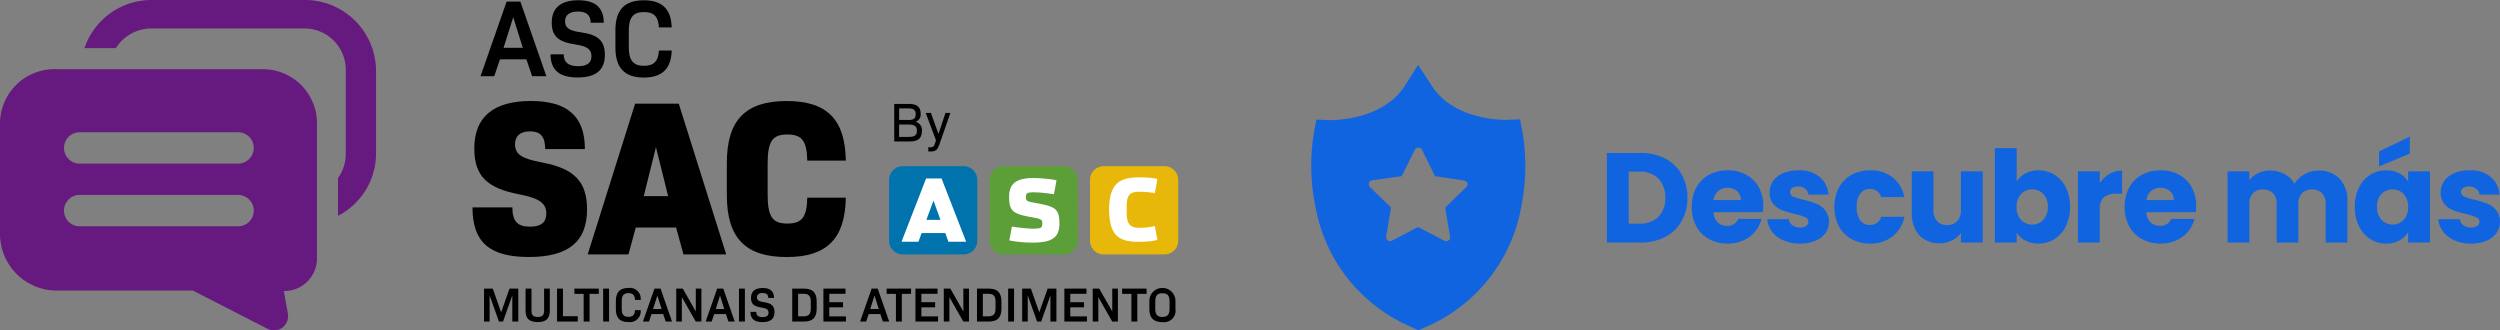 <svg xmlns="http://www.w3.org/2000/svg" width="352.601" height="46.596" viewBox="0 0 352.601 46.596"><rect x="0" y="0" width="352.601" height="46.596" fill="#808080" stroke="none"/><g id="Grupo_9574" data-name="Grupo 9574" transform="translate(-743 -2635)"><path id="Caminho_15620" data-name="Caminho 15620" d="M220.755,154.375l-.347-1.812-1.966.077c-1.272,0-7.673-.231-10.564-4.935l-1.851-2.814-1.812,2.853c-2.892,4.665-9.331,4.935-10.564,4.935l-1.966-.077-.347,1.812a28.793,28.793,0,0,0,.27,10.757A22.776,22.776,0,0,0,205.178,181.9l.887.424.848-.385a22.8,22.8,0,0,0,13.611-16.772,29.4,29.4,0,0,0,.232-10.8Zm-7.943,7.75-2.969,2.892.694,4.087a.518.518,0,0,1-.231.54.438.438,0,0,1-.309.116.718.718,0,0,1-.27-.077l-3.7-1.928-3.7,1.928a.524.524,0,0,1-.578-.038.592.592,0,0,1-.231-.54l.694-4.087-2.969-2.892a.618.618,0,0,1-.154-.578.6.6,0,0,1,.463-.385l4.164-.579,1.851-3.74a.579.579,0,0,1,1,0l1.851,3.74,4.125.617a.664.664,0,0,1,.463.385.776.776,0,0,1-.192.54Z" transform="translate(736.983 2499.266)" fill="#1064df"></path><g id="Grupo_8826" data-name="Grupo 8826" transform="translate(743 2635)"><g id="Grupo_1207" data-name="Grupo 1207" transform="translate(125.399 23.443)"><path id="Caminho_694" data-name="Caminho 694" d="M248.868,54.723a1.921,1.921,0,0,1-1.914,1.914h-8.609a1.921,1.921,0,0,1-1.914-1.914V46.114a1.921,1.921,0,0,1,1.914-1.914h8.608a1.921,1.921,0,0,1,1.914,1.914Z" transform="translate(-236.432 -44.2)" fill="#0073ad" fill-rule="evenodd"></path><path id="Caminho_695" data-name="Caminho 695" d="M242.572,55.156h3.336l.445,1.23h2.5l-3.469-8.926h-2.18l-3.469,8.926h2.387Zm2.661-1.856h-1.989l1-2.721Z" transform="translate(-237.985 -45.731)" fill="#fff" fill-rule="evenodd"></path><path id="Caminho_696" data-name="Caminho 696" d="M275.591,54.723a1.921,1.921,0,0,1-1.914,1.914h-8.611a1.921,1.921,0,0,1-1.914-1.914V46.114a1.921,1.921,0,0,1,1.914-1.914h8.608a1.921,1.921,0,0,1,1.914,1.914Z" transform="translate(-248.98 -44.2)" fill="#5c9f38" fill-rule="evenodd"></path><path id="Caminho_697" data-name="Caminho 697" d="M271.705,56.443a8.8,8.8,0,0,0,1.7-.14,2.988,2.988,0,0,0,1.161-.451,1.831,1.831,0,0,0,.668-.828,3.175,3.175,0,0,0,.212-1.26,5.485,5.485,0,0,0-.085-1.066,1.853,1.853,0,0,0-.3-.727,1.58,1.58,0,0,0-.589-.483,4.909,4.909,0,0,0-.955-.339q-.581-.143-1.4-.287c-.3-.053-.552-.1-.737-.14a1.57,1.57,0,0,1-.42-.143.389.389,0,0,1-.191-.212,1.086,1.086,0,0,1-.047-.355.765.765,0,0,1,.074-.387.459.459,0,0,1,.3-.212,2.51,2.51,0,0,1,.647-.063c.361,0,.716.016,1.074.047s.689.063,1.008.106.6.085.849.122l.361-1.96a2.862,2.862,0,0,0-.414-.09c-.187-.032-.4-.058-.637-.09s-.493-.053-.758-.074-.525-.042-.78-.053-.483-.021-.689-.021a7.24,7.24,0,0,0-1.427.127,2.912,2.912,0,0,0-1.074.429,1.892,1.892,0,0,0-.674.806,3.049,3.049,0,0,0-.233,1.26,5.5,5.5,0,0,0,.079,1.05,1.875,1.875,0,0,0,.28.727,1.634,1.634,0,0,0,.557.493,3.909,3.909,0,0,0,.9.345c.366.093.8.191,1.31.28.345.063.62.117.828.164a1.929,1.929,0,0,1,.472.159.427.427,0,0,1,.207.218,1.083,1.083,0,0,1,.047.355,1.189,1.189,0,0,1-.047.373.376.376,0,0,1-.191.223.973.973,0,0,1-.4.106,5.992,5.992,0,0,1-.679.027q-.207,0-.478-.016c-.187-.011-.382-.027-.583-.042s-.414-.037-.615-.063-.4-.042-.573-.069-.327-.042-.456-.063-.212-.037-.265-.047l-.361,1.952c.093.021.249.047.456.085s.462.069.759.106.62.063.976.09.732.032,1.125.032" transform="translate(-251.424 -45.671)" fill="#fff" fill-rule="evenodd"></path><path id="Caminho_698" data-name="Caminho 698" d="M302.3,54.723a1.921,1.921,0,0,1-1.914,1.914h-8.609a1.921,1.921,0,0,1-1.914-1.914V46.114a1.921,1.921,0,0,1,1.914-1.914h8.607a1.921,1.921,0,0,1,1.914,1.914Z" transform="translate(-261.524 -44.2)" fill="#e7b809" fill-rule="evenodd"></path><path id="Caminho_699" data-name="Caminho 699" d="M299.14,56.245c.408,0,.758-.011,1.045-.027s.53-.042.721-.069.355-.058.493-.085.249-.058.355-.085l-.361-1.952c-.085.016-.223.047-.4.085a6.507,6.507,0,0,1-.727.112,10.393,10.393,0,0,1-1.1.053,2.326,2.326,0,0,1-.887-.143,1.16,1.16,0,0,1-.53-.429,1.881,1.881,0,0,1-.26-.705,5.873,5.873,0,0,1-.069-.97v-.7a5.6,5.6,0,0,1,.069-.965,1.54,1.54,0,0,1,.26-.663,1.062,1.062,0,0,1,.525-.382,2.66,2.66,0,0,1,.87-.122c.233,0,.44.005.631.011s.366.016.53.032.339.032.513.058.366.047.578.079l.361-1.989c-.106-.016-.228-.042-.361-.069s-.292-.047-.483-.074-.424-.042-.711-.058-.626-.027-1.04-.027a7.936,7.936,0,0,0-1.485.122,3.727,3.727,0,0,0-1.178.42,2.609,2.609,0,0,0-.854.817,3.879,3.879,0,0,0-.52,1.307,8.78,8.78,0,0,0-.175,1.883,9.165,9.165,0,0,0,.17,1.883,3.872,3.872,0,0,0,.5,1.307,2.567,2.567,0,0,0,.84.817,3.527,3.527,0,0,0,1.172.42,8.061,8.061,0,0,0,1.5.117" transform="translate(-263.913 -45.59)" fill="#fff" fill-rule="evenodd"></path></g><g id="Grupo_1208" data-name="Grupo 1208" transform="translate(126.12 14.655)"><path id="Caminho_700" data-name="Caminho 700" d="M237.79,27.63h2.047c1.135,0,1.68.429,1.68,1.369a1.069,1.069,0,0,1-.695,1.145v.016a1.18,1.18,0,0,1,.87,1.3c0,1-.536,1.464-1.7,1.464h-2.2Zm2,2.27c.737,0,1.034-.228,1.034-.811s-.3-.828-1.045-.828h-1.294v1.634h1.307Zm.1,2.381c.794,0,1.1-.254,1.1-.87,0-.631-.327-.87-1.194-.87h-1.315v1.745h1.405Z" transform="translate(-237.79 -27.63)"></path><path id="Caminho_701" data-name="Caminho 701" d="M249.647,30.026l-1.57,4.5c-.249.711-.53.934-1.145.934h-.4v-.594h.345c.313,0,.445-.093.552-.42l.187-.56-1.447-3.861h.732l1.066,2.965.986-2.965h.7Z" transform="translate(-241.724 -28.753)"></path></g><g id="Grupo_1209" data-name="Grupo 1209" transform="translate(68.266 40.616)"><path id="Caminho_702" data-name="Caminho 702" d="M133.537,81.386H132.7V77.7l-1.31,3.688h-.573L129.5,77.7v3.688h-.789V76.74h1.23l1.183,3.347,1.183-3.347h1.236v4.646Z" transform="translate(-128.71 -76.655)"></path><path id="Caminho_703" data-name="Caminho 703" d="M139.76,79.843v-3.1h.833v3.081c0,.668.239.918.88.918.658,0,.9-.244.9-.918V76.74h.806v3.1c0,1.135-.513,1.623-1.708,1.623S139.76,80.978,139.76,79.843Z" transform="translate(-133.899 -76.655)"></path><path id="Caminho_704" data-name="Caminho 704" d="M151.053,80.642v.743H148.13V76.74h.833v3.9h2.09Z" transform="translate(-137.83 -76.655)"></path><path id="Caminho_705" data-name="Caminho 705" d="M156.187,77.493H154.88v3.9h-.833v-3.9H152.74V76.75h3.442v.743Z" transform="translate(-139.994 -76.66)"></path><path id="Caminho_706" data-name="Caminho 706" d="M160.39,76.75h.833v4.644h-.833Z" transform="translate(-143.587 -76.66)"></path><path id="Caminho_707" data-name="Caminho 707" d="M163.77,79.53V78.447c0-1.26.568-1.867,1.766-1.867a1.525,1.525,0,0,1,1.735,1.686h-.8c-.027-.663-.308-.955-.928-.955-.668,0-.944.339-.944,1.145v1.05c0,.806.27,1.145.944,1.145.62,0,.9-.292.928-.949h.8a1.523,1.523,0,0,1-1.735,1.68C164.338,81.4,163.77,80.79,163.77,79.53Z" transform="translate(-145.175 -76.58)"></path><path id="Caminho_708" data-name="Caminho 708" d="M173.823,80.336h-1.644l-.355,1.05h-.854L172.6,76.74h.854l1.618,4.646h-.887ZM172.4,79.62H173.6l-.594-1.9Z" transform="translate(-148.556 -76.655)"></path><path id="Caminho_709" data-name="Caminho 709" d="M183.374,76.75v4.644h-.8l-1.96-3.437v3.437h-.792V76.75h.924l1.835,3.225V76.75Z" transform="translate(-152.712 -76.66)"></path><path id="Caminho_710" data-name="Caminho 710" d="M190.5,80.336h-1.644l-.355,1.05h-.854l1.628-4.646h.854l1.618,4.646h-.887Zm-1.421-.716h1.194l-.6-1.9Z" transform="translate(-156.389 -76.655)"></path><path id="Caminho_711" data-name="Caminho 711" d="M196.51,76.75h.833v4.644h-.833Z" transform="translate(-160.55 -76.66)"></path><path id="Caminho_712" data-name="Caminho 712" d="M199.56,79.956h.817c0,.5.3.737.9.737.552,0,.833-.207.833-.615,0-.435-.265-.637-1.04-.743-1.045-.159-1.432-.525-1.432-1.354,0-.923.573-1.395,1.655-1.395,1.061,0,1.587.456,1.587,1.4h-.811c0-.467-.26-.695-.79-.695s-.806.218-.806.61.26.589.976.684c1.109.148,1.5.552,1.5,1.416q0,1.4-1.686,1.4C200.112,81.4,199.56,80.934,199.56,79.956Z" transform="translate(-161.982 -76.583)"></path><path id="Caminho_713" data-name="Caminho 713" d="M214.118,78.564v1.013c0,1.252-.546,1.82-1.782,1.82H210.67V76.75h1.665C213.571,76.75,214.118,77.323,214.118,78.564Zm-.833.016c0-.8-.287-1.1-1.061-1.1H211.5v3.182h.727c.774,0,1.061-.3,1.061-1.1Z" transform="translate(-167.2 -76.66)"></path><path id="Caminho_714" data-name="Caminho 714" d="M222.143,80.664v.73H218.96V76.75h3.113v.732h-2.281v1.183h1.94v.727h-1.941V80.67h2.35Z" transform="translate(-171.093 -76.66)"></path><path id="Caminho_715" data-name="Caminho 715" d="M231.573,80.336h-1.644l-.355,1.05h-.854l1.628-4.646h.854l1.618,4.646h-.887Zm-1.421-.716h1.194l-.594-1.9Z" transform="translate(-175.676 -76.655)"></path><path id="Caminho_716" data-name="Caminho 716" d="M239.227,77.493H237.92v3.9h-.833v-3.9H235.78V76.75h3.442v.743Z" transform="translate(-178.991 -76.66)"></path><path id="Caminho_717" data-name="Caminho 717" d="M246.622,80.664v.73H243.44V76.75h3.113v.732h-2.281v1.183h1.941v.727h-1.941V80.67h2.35Z" transform="translate(-182.589 -76.66)"></path><path id="Caminho_718" data-name="Caminho 718" d="M254.524,76.75v4.644h-.8l-1.96-3.437v3.437h-.792V76.75h.923l1.835,3.225V76.75Z" transform="translate(-186.125 -76.66)"></path><path id="Caminho_719" data-name="Caminho 719" d="M263.248,78.564v1.013c0,1.252-.546,1.82-1.782,1.82H259.8V76.75h1.665C262.7,76.75,263.248,77.323,263.248,78.564Zm-.833.016c0-.8-.287-1.1-1.061-1.1h-.727v3.182h.727c.774,0,1.061-.3,1.061-1.1Z" transform="translate(-190.272 -76.66)"></path><path id="Caminho_720" data-name="Caminho 720" d="M268.09,76.75h.833v4.644h-.833Z" transform="translate(-194.165 -76.66)"></path><path id="Caminho_721" data-name="Caminho 721" d="M276.637,81.386H275.8V77.7l-1.31,3.688h-.573L272.6,77.7v3.688h-.789V76.74h1.23l1.183,3.347,1.183-3.347h1.236v4.646Z" transform="translate(-195.912 -76.655)"></path><path id="Caminho_722" data-name="Caminho 722" d="M286.223,80.664v.73H283.04V76.75h3.113v.732h-2.281v1.183h1.941v.727h-1.941V80.67h2.35Z" transform="translate(-201.186 -76.66)"></path><path id="Caminho_723" data-name="Caminho 723" d="M294.124,76.75v4.644h-.8l-1.96-3.437v3.437h-.792V76.75h.923l1.835,3.225V76.75Z" transform="translate(-204.722 -76.66)"></path><path id="Caminho_724" data-name="Caminho 724" d="M301.847,77.493H300.54v3.9h-.833v-3.9H298.4V76.75h3.442Z" transform="translate(-208.399 -76.66)"></path><path id="Caminho_725" data-name="Caminho 725" d="M305.64,79.528V78.461a1.841,1.841,0,1,1,3.681,0v1.066a1.63,1.63,0,0,1-1.846,1.872C306.234,81.4,305.64,80.79,305.64,79.528Zm2.847-.005v-1.05c0-.8-.3-1.145-1.013-1.145s-1,.35-1,1.145v1.05c0,.8.292,1.145,1,1.145s1.014-.35,1.014-1.146Z" transform="translate(-211.799 -76.584)"></path></g><g id="Grupo_1210" data-name="Grupo 1210" transform="translate(67.773 0.037)"><path id="Caminho_726" data-name="Caminho 726" d="M134.251,8.562h-3.729l-.806,2.381H127.78L131.461.42H133.4l3.665,10.523h-2.01ZM131.03,6.939h2.71l-1.347-4.317Z" transform="translate(-127.78 -0.234)"></path><path id="Caminho_727" data-name="Caminho 727" d="M146.4,7.7h1.856c0,1.13.679,1.671,2.026,1.671,1.252,0,1.888-.467,1.888-1.395,0-.992-.607-1.437-2.35-1.686-2.366-.355-3.251-1.194-3.251-3.066,0-2.09,1.3-3.156,3.745-3.156,2.4,0,3.59,1.034,3.59,3.172h-1.84c0-1.05-.589-1.581-1.793-1.581s-1.825.493-1.825,1.379c0,.912.589,1.331,2.212,1.549,2.508.339,3.405,1.252,3.405,3.2,0,2.122-1.268,3.172-3.824,3.172C147.652,10.969,146.4,9.914,146.4,7.7Z" transform="translate(-136.524 -0.07)"></path><path id="Caminho_728" data-name="Caminho 728" d="M163.65,6.747V4.3c0-2.864,1.284-4.222,4.01-4.222,2.583,0,3.85,1.236,3.93,3.824h-1.809c-.063-1.5-.695-2.164-2.106-2.164-1.517,0-2.137.774-2.137,2.6V6.719c0,1.825.62,2.6,2.137,2.6,1.405,0,2.042-.663,2.106-2.153h1.809c-.079,2.567-1.347,3.808-3.93,3.808C164.934,10.974,163.65,9.612,163.65,6.747Z" transform="translate(-144.625 -0.075)"></path></g><g id="Grupo_1211" data-name="Grupo 1211" transform="translate(66.638 14.244)"><path id="Caminho_729" data-name="Caminho 729" d="M125.64,41.86h5.629c0,1.968.721,2.721,2.472,2.721,1.591,0,2.312-.626,2.312-1.846,0-1.469-.97-2.159-3.845-2.721-4.593-.875-6.311-2.657-6.311-6.471,0-4.439,2.721-6.688,7.972-6.688,5.123,0,7.627,2.127,7.627,6.784h-5.6c0-1.75-.658-2.5-2.127-2.5-1.405,0-2.127.658-2.127,1.814,0,1.437.97,2.031,3.75,2.562,4.688.875,6.407,2.754,6.407,6.656,0,4.528-2.657,6.688-8.189,6.688C128.043,48.862,125.64,46.768,125.64,41.86Z" transform="translate(-125.64 -26.856)"></path><path id="Caminho_730" data-name="Caminho 730" d="M168.749,45.042h-5.691l-1.027,3.781H156.28l6.688-21.253h6.158l6.688,21.253h-6.03Zm-4.561-4.434h3.437l-1.72-6.906Z" transform="translate(-140.029 -27.191)"></path><path id="Caminho_731" data-name="Caminho 731" d="M193.28,40.114v-4.5c0-6.062,2.625-8.751,8.438-8.751,5.691,0,8.253,2.593,8.343,8.407h-5.437c-.063-2.754-.721-3.688-2.811-3.688-2.127,0-2.779.97-2.779,4.158v4.248c0,3.188.658,4.158,2.779,4.158,2.095,0,2.754-.939,2.811-3.654h5.437c-.1,5.783-2.657,8.375-8.343,8.375C195.9,48.864,193.28,46.182,193.28,40.114Z" transform="translate(-157.405 -26.858)"></path></g><path id="Caminho_732" data-name="Caminho 732" d="M33.626,31.722H11.239a2.212,2.212,0,1,1,0-4.424H33.626a2.212,2.212,0,0,1,0,4.423m0,8.841H11.239a2.212,2.212,0,1,1,0-4.424H33.626a2.212,2.212,0,0,1,0,4.423m3.585-22.154H8.088A7.7,7.7,0,0,0,0,25.8V41.7a8.006,8.006,0,0,0,7.728,7.924H27.2l10.554,5.406a2,2,0,0,0,2.079-.17,2.071,2.071,0,0,0,.773-1.983l-.578-3.183a4.605,4.605,0,0,0,4.678-4.519V26.317a7.627,7.627,0,0,0-7.5-7.908" transform="translate(0 -8.645)" fill="#66197e" fill-rule="evenodd"></path><path id="Caminho_733" data-name="Caminho 733" d="M53.6,0H31.852A9.98,9.98,0,0,0,22.46,6.784h4.429a5.943,5.943,0,0,1,4.959-2.769H53.6a5.83,5.83,0,0,1,5.716,5.951V21.687a5.864,5.864,0,0,1-1.1,3.426v5.331a9.913,9.913,0,0,0,5.368-8.762V9.966A10.029,10.029,0,0,0,53.6,0Z" transform="translate(-10.547)" fill="#66197e" fill-rule="evenodd"></path></g><path id="Caminho_18315" data-name="Caminho 18315" d="M5.85-12.636a7.35,7.35,0,0,1,3.492.792,5.658,5.658,0,0,1,2.313,2.223,6.532,6.532,0,0,1,.819,3.3,6.545,6.545,0,0,1-.819,3.294A5.628,5.628,0,0,1,9.333-.792,7.363,7.363,0,0,1,5.85,0H1.116V-12.636Zm-.2,9.972A3.715,3.715,0,0,0,8.37-3.618a3.612,3.612,0,0,0,.972-2.7A3.674,3.674,0,0,0,8.37-9.036a3.674,3.674,0,0,0-2.718-.972H4.194v7.344Zm17.514-2.52a7.857,7.857,0,0,1-.054.9H16.146a2.093,2.093,0,0,0,.6,1.431,1.842,1.842,0,0,0,1.305.495,1.618,1.618,0,0,0,1.6-.972h3.276a4.5,4.5,0,0,1-.909,1.782A4.551,4.551,0,0,1,20.376-.306a5.29,5.29,0,0,1-2.214.45,5.387,5.387,0,0,1-2.628-.63,4.481,4.481,0,0,1-1.8-1.8,5.557,5.557,0,0,1-.648-2.736,5.62,5.62,0,0,1,.639-2.736,4.423,4.423,0,0,1,1.791-1.8,5.425,5.425,0,0,1,2.646-.63,5.371,5.371,0,0,1,2.592.612A4.394,4.394,0,0,1,22.527-7.83,5.3,5.3,0,0,1,23.166-5.184Zm-3.15-.81a1.583,1.583,0,0,0-.54-1.26,1.988,1.988,0,0,0-1.35-.468,1.95,1.95,0,0,0-1.305.45,2,2,0,0,0-.657,1.278ZM28.368.144a5.773,5.773,0,0,1-2.34-.45,4,4,0,0,1-1.62-1.233,3.243,3.243,0,0,1-.666-1.755h3.042a1.169,1.169,0,0,0,.486.846,1.72,1.72,0,0,0,1.062.324,1.516,1.516,0,0,0,.891-.225.689.689,0,0,0,.315-.585.675.675,0,0,0-.45-.639,9.091,9.091,0,0,0-1.458-.459,13.688,13.688,0,0,1-1.8-.531,3.11,3.11,0,0,1-1.242-.882,2.4,2.4,0,0,1-.522-1.629,2.766,2.766,0,0,1,.477-1.575,3.212,3.212,0,0,1,1.4-1.125,5.376,5.376,0,0,1,2.2-.414,4.42,4.42,0,0,1,2.979.936,3.642,3.642,0,0,1,1.251,2.484H29.538a1.226,1.226,0,0,0-.459-.828A1.592,1.592,0,0,0,28.062-7.9a1.406,1.406,0,0,0-.828.207.661.661,0,0,0-.288.567.692.692,0,0,0,.459.648,7.352,7.352,0,0,0,1.431.432,15.655,15.655,0,0,1,1.818.567,3.136,3.136,0,0,1,1.233.9,2.547,2.547,0,0,1,.549,1.665,2.643,2.643,0,0,1-.495,1.575A3.274,3.274,0,0,1,30.519-.252,5.438,5.438,0,0,1,28.368.144ZM33.21-5.022a5.62,5.62,0,0,1,.639-2.736,4.438,4.438,0,0,1,1.782-1.8,5.336,5.336,0,0,1,2.619-.63,4.98,4.98,0,0,1,3.159.99,4.671,4.671,0,0,1,1.665,2.79H39.8A1.577,1.577,0,0,0,38.2-7.56a1.615,1.615,0,0,0-1.35.657,3.039,3.039,0,0,0-.5,1.881,3.039,3.039,0,0,0,.5,1.881,1.615,1.615,0,0,0,1.35.657,1.577,1.577,0,0,0,1.6-1.152h3.276A4.715,4.715,0,0,1,41.4-.864,4.929,4.929,0,0,1,38.25.144a5.336,5.336,0,0,1-2.619-.63,4.438,4.438,0,0,1-1.782-1.8A5.62,5.62,0,0,1,33.21-5.022Zm20.916-5.022V0H51.048V-1.368A3.378,3.378,0,0,1,49.779-.3a3.873,3.873,0,0,1-1.773.4,3.971,3.971,0,0,1-2.034-.513A3.459,3.459,0,0,1,44.6-1.89a5.053,5.053,0,0,1-.486-2.286v-5.868h3.06V-4.59A2.2,2.2,0,0,0,47.7-3.024a1.83,1.83,0,0,0,1.4.558,1.853,1.853,0,0,0,1.422-.558,2.2,2.2,0,0,0,.522-1.566v-5.454Zm4.788,1.422a3.168,3.168,0,0,1,1.242-1.134,3.879,3.879,0,0,1,1.854-.432,4.159,4.159,0,0,1,2.25.63,4.364,4.364,0,0,1,1.593,1.8,6,6,0,0,1,.585,2.718,6.06,6.06,0,0,1-.585,2.727A4.416,4.416,0,0,1,64.26-.5a4.115,4.115,0,0,1-2.25.639,3.879,3.879,0,0,1-1.854-.423A3.271,3.271,0,0,1,58.914-1.4V0H55.836V-13.32h3.078ZM63.306-5.04a2.485,2.485,0,0,0-.639-1.809,2.11,2.11,0,0,0-1.575-.657,2.076,2.076,0,0,0-1.557.666A2.517,2.517,0,0,0,58.9-5.022,2.517,2.517,0,0,0,59.535-3.2a2.076,2.076,0,0,0,1.557.666,2.091,2.091,0,0,0,1.566-.675A2.528,2.528,0,0,0,63.306-5.04Zm7.326-3.33a4.06,4.06,0,0,1,1.35-1.3,3.481,3.481,0,0,1,1.8-.477v3.258h-.846a2.593,2.593,0,0,0-1.728.495,2.2,2.2,0,0,0-.576,1.737V0H67.554V-10.044h3.078Zm13.59,3.186a7.857,7.857,0,0,1-.054.9H77.2a2.093,2.093,0,0,0,.6,1.431,1.842,1.842,0,0,0,1.305.495,1.618,1.618,0,0,0,1.6-.972h3.276a4.5,4.5,0,0,1-.909,1.782A4.551,4.551,0,0,1,81.432-.306a5.29,5.29,0,0,1-2.214.45,5.387,5.387,0,0,1-2.628-.63,4.481,4.481,0,0,1-1.8-1.8,5.557,5.557,0,0,1-.648-2.736,5.62,5.62,0,0,1,.639-2.736,4.423,4.423,0,0,1,1.791-1.8,5.425,5.425,0,0,1,2.646-.63,5.371,5.371,0,0,1,2.592.612A4.394,4.394,0,0,1,83.583-7.83,5.3,5.3,0,0,1,84.222-5.184Zm-3.15-.81a1.583,1.583,0,0,0-.54-1.26,1.988,1.988,0,0,0-1.35-.468,1.95,1.95,0,0,0-1.305.45,2,2,0,0,0-.657,1.278Zm20.394-4.158a3.972,3.972,0,0,1,2.979,1.134,4.318,4.318,0,0,1,1.107,3.15V0h-3.06V-5.454a2.075,2.075,0,0,0-.513-1.5,1.873,1.873,0,0,0-1.413-.531,1.873,1.873,0,0,0-1.413.531,2.075,2.075,0,0,0-.513,1.5V0H95.58V-5.454a2.075,2.075,0,0,0-.513-1.5,1.873,1.873,0,0,0-1.413-.531,1.873,1.873,0,0,0-1.413.531,2.075,2.075,0,0,0-.513,1.5V0H88.65V-10.044h3.078v1.26a3.3,3.3,0,0,1,1.224-1,3.848,3.848,0,0,1,1.71-.369,4.16,4.16,0,0,1,2.025.486,3.484,3.484,0,0,1,1.4,1.386A4.046,4.046,0,0,1,99.5-9.63,3.842,3.842,0,0,1,101.466-10.152ZM106.6-5.04a6,6,0,0,1,.585-2.718,4.364,4.364,0,0,1,1.593-1.8,4.159,4.159,0,0,1,2.25-.63,3.865,3.865,0,0,1,1.863.432,3.182,3.182,0,0,1,1.233,1.134v-1.422H117.2V0H114.12V-1.422a3.324,3.324,0,0,1-1.251,1.134,3.865,3.865,0,0,1-1.863.432A4.084,4.084,0,0,1,108.774-.5a4.416,4.416,0,0,1-1.593-1.818A6.06,6.06,0,0,1,106.6-5.04Zm7.524.018a2.517,2.517,0,0,0-.639-1.818,2.076,2.076,0,0,0-1.557-.666,2.09,2.09,0,0,0-1.557.657,2.485,2.485,0,0,0-.639,1.809,2.549,2.549,0,0,0,.639,1.827,2.063,2.063,0,0,0,1.557.675,2.076,2.076,0,0,0,1.557-.666A2.517,2.517,0,0,0,114.12-5.022Zm.234-7.524-4.338,1.818v-2.124l4.338-2.088ZM123.012.144a5.773,5.773,0,0,1-2.34-.45,4,4,0,0,1-1.62-1.233,3.243,3.243,0,0,1-.666-1.755h3.042a1.169,1.169,0,0,0,.486.846,1.72,1.72,0,0,0,1.062.324,1.516,1.516,0,0,0,.891-.225.689.689,0,0,0,.315-.585.675.675,0,0,0-.45-.639,9.091,9.091,0,0,0-1.458-.459,13.689,13.689,0,0,1-1.8-.531,3.11,3.11,0,0,1-1.242-.882,2.4,2.4,0,0,1-.522-1.629,2.766,2.766,0,0,1,.477-1.575,3.212,3.212,0,0,1,1.4-1.125,5.376,5.376,0,0,1,2.205-.414,4.42,4.42,0,0,1,2.979.936,3.642,3.642,0,0,1,1.251,2.484h-2.844a1.226,1.226,0,0,0-.459-.828,1.592,1.592,0,0,0-1.017-.306,1.406,1.406,0,0,0-.828.207.661.661,0,0,0-.288.567.692.692,0,0,0,.459.648,7.351,7.351,0,0,0,1.431.432,15.655,15.655,0,0,1,1.818.567,3.136,3.136,0,0,1,1.233.9,2.547,2.547,0,0,1,.549,1.665,2.643,2.643,0,0,1-.5,1.575,3.274,3.274,0,0,1-1.422,1.089A5.438,5.438,0,0,1,123.012.144Z" transform="translate(968.521 2669.211)" fill="#1064df"></path></g></svg>